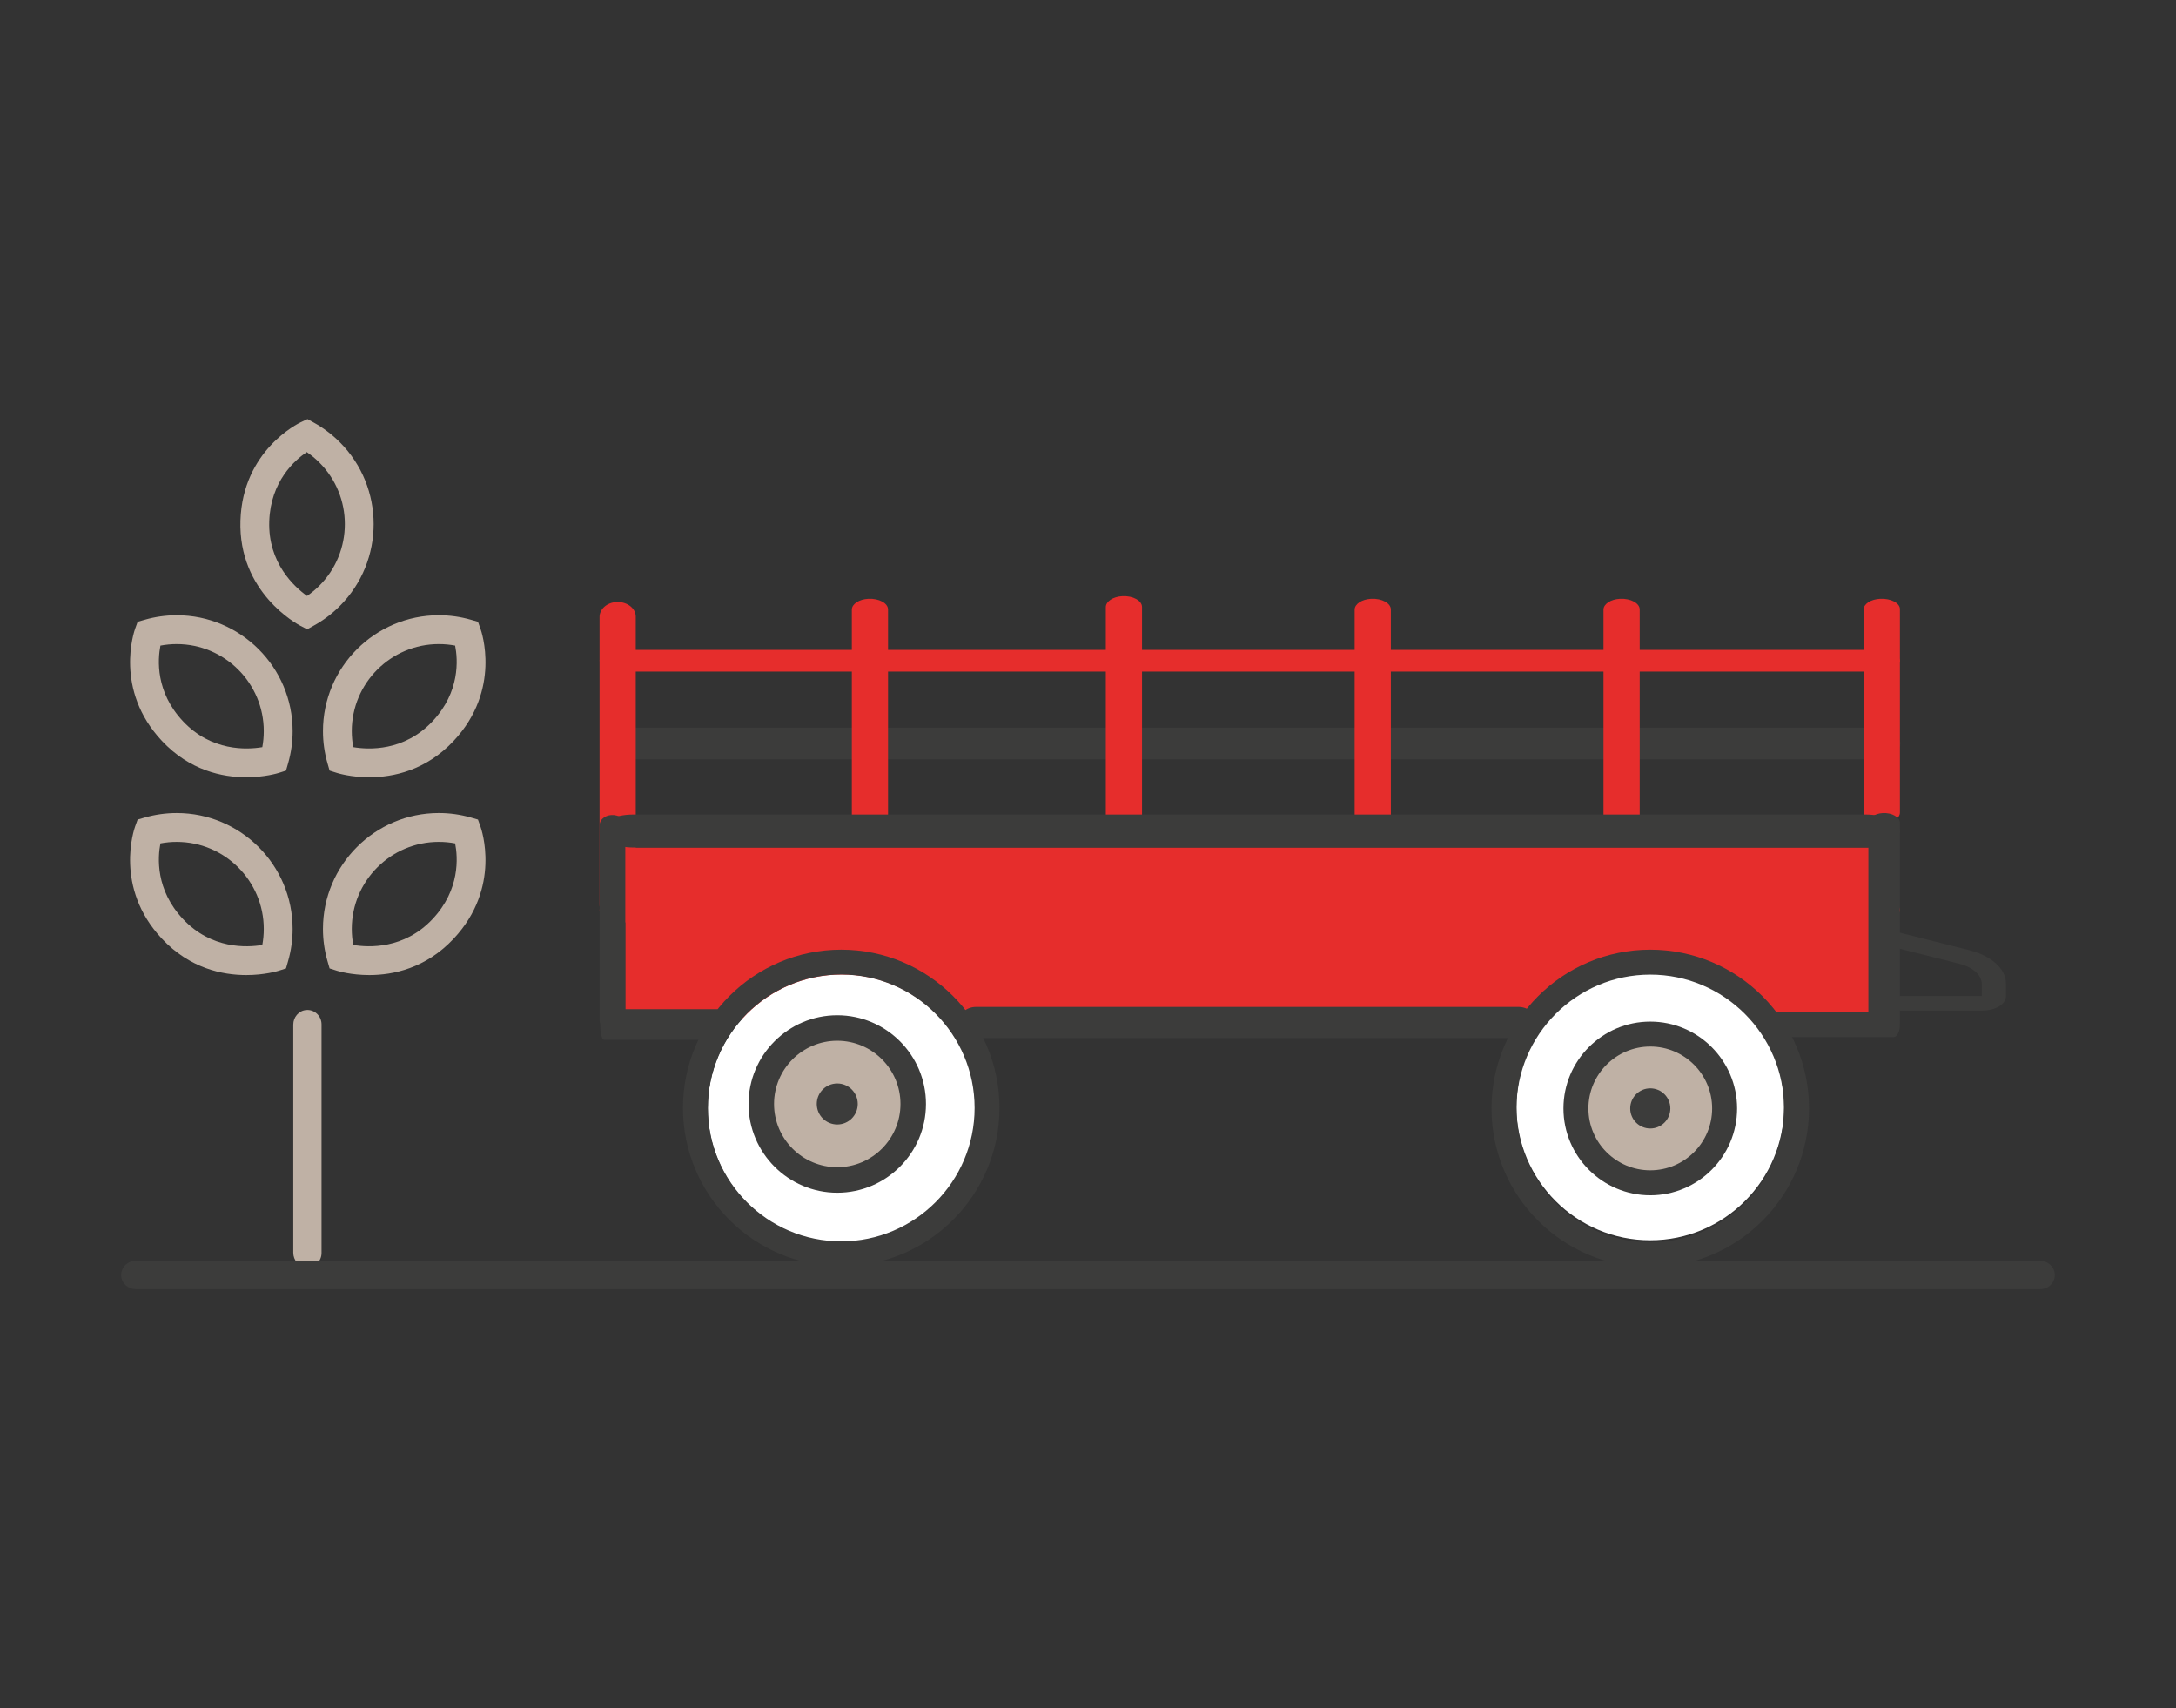 <?xml version="1.0" encoding="utf-8"?>
<!-- Generator: Adobe Illustrator 26.0.3, SVG Export Plug-In . SVG Version: 6.00 Build 0)  -->
<svg version="1.1" xmlns="http://www.w3.org/2000/svg" xmlns:xlink="http://www.w3.org/1999/xlink" x="0px" y="0px"
	 viewBox="0 0 1924.7 1510.71" style="enable-background:new 0 0 1924.7 1510.71;" xml:space="preserve">
<rect x="0" y="0" width="1924.7" height="1510.71" fill="#333333" stroke="none"/>
<style type="text/css">
	.st0{fill:#3C3C3B;}
	.st1{fill:#E62D2C;}
	.st2{fill:#FFFFFF;}
	.st3{fill:#BFB1A5;}
</style>
<g id="Calque_1">
	<path class="st0" d="M1625.57,887.26c0,3.62,4.88,6.56,10.9,6.46h116.64c11.71,0.1,21.24-5.64,21.18-12.69v-11.15
		c0.06-12.99-12.8-24.62-32.7-29.64l-77.6-19.55c-5.55-1.4-11.93,0.18-14.26,3.52c-2.34,3.35,0.3,7.18,5.85,8.58l77.59,19.55
		c11.78,2.97,19.39,9.85,19.75,17.54v10.98h-116.45C1630.45,880.7,1625.57,883.64,1625.57,887.26z"/>
	<rect x="553.1" y="749.52" class="st1" width="1104.68" height="152.03"/>
	<circle class="st2" cx="1459.69" cy="978.47" r="118.39"/>
	<g>
		<circle class="st3" cx="1460.12" cy="980.68" r="65.79"/>
		<path class="st0" d="M1459.69,1057.06c-42.35,0-76.79-34.45-76.79-76.79c0-42.35,34.45-76.79,76.79-76.79s76.79,34.45,76.79,76.79
			C1536.48,1022.61,1502.04,1057.06,1459.69,1057.06z M1459.69,925.54c-30.17,0-54.72,24.55-54.72,54.72s24.55,54.72,54.72,54.72
			s54.72-24.55,54.72-54.72S1489.87,925.54,1459.69,925.54z"/>
	</g>
	<circle class="st0" cx="1459.69" cy="980.25" r="17.75"/>
	<path class="st0" d="M1343.37,918.01H863.56c-7.98,0-15.01-5.34-15.72-12.52c-0.81-8.15,6.43-15,15.47-15h479.81
		c7.98,0,15.01,5.34,15.72,12.52C1359.64,911.16,1352.4,918.01,1343.37,918.01z"/>
	<circle class="st2" cx="744.48" cy="980.22" r="118.39"/>
	<path class="st3" d="M259.4,1107.89V906.12c0-6.55,4.85-12.32,11.37-12.9c7.41-0.66,13.63,5.28,13.63,12.7v202.17
		c0,7.42-6.22,13.36-13.63,12.7C264.25,1120.21,259.4,1114.44,259.4,1107.89z"/>
	<path class="st3" d="M271.7,556.52l-6.07-3.15c-2.25-1.16-55.03-29.31-52.96-93.09c2.02-62.03,51.31-85.89,53.41-86.87l5.9-2.77
		l5.7,3.16c8.33,4.61,16.02,10.42,22.83,17.22c39.97,39.97,39.97,104.99,0.01,144.95c-6.8,6.81-14.48,12.6-22.84,17.23L271.7,556.52
		z M271.34,399.8c-10.48,7.05-32.03,25.79-33.19,61.31c-1.19,36.7,22.23,57.92,33.43,65.93c3.9-2.68,7.55-5.72,10.92-9.09
		c30.02-30.03,30.02-78.87,0-108.89C279.06,405.61,275.31,402.51,271.34,399.8z"/>
	<path class="st3" d="M217.81,687.38c-20.99,0-49.98-5.88-74.64-32.19c-42.44-45.29-24.44-97.01-23.65-99.19l2.22-6.12l6.26-1.79
		c9.17-2.64,18.71-3.98,28.34-3.98c56.51,0,102.49,45.98,102.49,102.49c0,9.64-1.34,19.17-3.98,28.34l-1.88,6.57l-6.51,2.06
		C245.39,683.9,233.97,687.38,217.81,687.38z M242.59,671.07h0.08H242.59z M141.89,570.95c-2.42,12.39-4.42,40.88,19.88,66.81
		c25.19,26.88,56.61,25.3,70.25,23c0.86-4.65,1.29-9.39,1.29-14.17c0-42.45-34.54-76.99-76.99-76.99
		C151.46,569.6,146.63,570.06,141.89,570.95z"/>
	<path class="st3" d="M326.67,687.38c-16.17,0-27.58-3.49-28.63-3.82l-6.51-2.06l-1.88-6.57c-2.64-9.17-3.98-18.71-3.98-28.34
		c0-56.51,45.98-102.49,102.49-102.49c9.64,0,19.17,1.34,28.34,3.98l6.26,1.79l2.22,6.13c0.79,2.17,18.77,53.89-23.66,99.18
		C376.65,681.5,347.66,687.38,326.67,687.38z M312.45,660.76c13.62,2.31,45.05,3.9,70.25-23c24.28-25.91,22.32-54.38,19.88-66.82
		c-4.73-0.9-9.57-1.34-14.43-1.34c-42.46,0-77,34.54-77,76.99C311.16,651.37,311.59,656.11,312.45,660.76z"/>
	<path class="st3" d="M217.82,862.31c-21,0-49.99-5.88-74.66-32.2c-42.44-45.29-24.44-97.01-23.65-99.19l2.22-6.12l6.26-1.79
		c9.17-2.64,18.71-3.98,28.34-3.98c56.51,0,102.49,45.98,102.49,102.49c0,9.64-1.34,19.18-3.98,28.35l-1.88,6.57l-6.51,2.06
		C245.39,858.83,233.97,862.31,217.82,862.31z M242.59,846.07h0.08H242.59z M141.89,745.87c-2.42,12.39-4.42,40.88,19.88,66.81
		c25.21,26.9,56.63,25.31,70.25,23.01c0.86-4.65,1.29-9.39,1.29-14.17c0-42.45-34.54-76.99-76.99-76.99
		C151.46,744.52,146.63,744.98,141.89,745.87z"/>
	<path class="st3" d="M326.65,862.31c-16.15,0-27.56-3.49-28.61-3.82l-6.52-2.06l-1.88-6.57c-2.64-9.17-3.98-18.71-3.98-28.35
		c0-56.51,45.98-102.49,102.49-102.49c9.64,0,19.17,1.34,28.34,3.98l6.26,1.79l2.22,6.13c0.79,2.17,18.77,53.89-23.66,99.18
		C376.65,856.43,347.65,862.31,326.65,862.31z M312.45,835.69c13.62,2.29,45.06,3.88,70.25-23.01
		c24.28-25.91,22.32-54.38,19.88-66.82c-4.73-0.9-9.57-1.34-14.43-1.34c-42.46,0-77,34.54-77,76.99
		C311.16,826.29,311.59,831.04,312.45,835.69z"/>
	<path class="st0" d="M1804.78,1140.07H120.12c-6.55,0-12.32-4.85-12.9-11.37c-0.66-7.41,5.28-13.63,12.7-13.63h1684.66
		c6.55,0,12.32,4.85,12.9,11.37C1818.14,1133.85,1812.2,1140.07,1804.78,1140.07z"/>
	<path class="st1" d="M1650.75,593.92H560.56c-15.29,0-28.74-3.72-30.1-8.72c-1.54-5.68,12.32-10.45,29.63-10.45h1090.19
		c15.29,0,28.74,3.72,30.1,8.72C1681.92,589.15,1668.06,593.92,1650.75,593.92z"/>
	<path class="st0" d="M1651.2,671.52H561.01c-15.29,0-28.74-5.43-30.1-12.74c-1.54-8.3,12.32-15.27,29.63-15.27h1090.19
		c15.29,0,28.74,5.43,30.1,12.74C1682.38,664.55,1668.51,671.52,1651.2,671.52z"/>
	<path class="st0" d="M1674.92,917.17h-103.06c-2.86,0-5.39-4.22-5.64-9.91c-0.29-6.45,2.31-11.87,5.55-11.87l103.06,0
		c2.86,0,5.39,4.22,5.64,9.91C1680.76,911.75,1678.17,917.17,1674.92,917.17z"/>
	<path class="st1" d="M1648.48,718.6V538.79c0-4.69,6.21-8.82,14.57-9.24c9.49-0.47,17.45,3.78,17.45,9.09v180.09
		c0,5.31-7.96,9.57-17.45,9.09C1654.69,727.42,1648.48,723.29,1648.48,718.6z"/>
	<path class="st0" d="M1459.69,1120.69c-77.43,0-140.42-62.99-140.42-140.42s62.99-140.42,140.42-140.42s140.42,62.99,140.42,140.42
		S1537.12,1120.69,1459.69,1120.69z M1459.69,861.92c-65.26,0-118.35,53.09-118.35,118.35s53.09,118.35,118.35,118.35
		s118.35-53.09,118.35-118.35S1524.95,861.92,1459.69,861.92z"/>
	<path class="st0" d="M744.07,1119.81c-77.19,0-139.98-62.8-139.98-139.98s62.8-139.98,139.98-139.98s139.98,62.8,139.98,139.98
		S821.25,1119.81,744.07,1119.81z M744.07,861.85c-65.05,0-117.98,52.93-117.98,117.98s52.93,117.98,117.98,117.98
		s117.98-52.93,117.98-117.98S809.12,861.85,744.07,861.85z"/>
	<g>
		<circle class="st3" cx="741" cy="976.75" r="67.23"/>
		<path class="st0" d="M740.56,1054.8c-43.27,0-78.47-35.2-78.47-78.47s35.2-78.47,78.47-78.47s78.47,35.2,78.47,78.47
			S783.83,1054.8,740.56,1054.8z M740.56,920.4c-30.83,0-55.92,25.09-55.92,55.92c0,30.83,25.09,55.92,55.92,55.92
			s55.92-25.09,55.92-55.92C796.48,945.49,771.4,920.4,740.56,920.4z"/>
	</g>
	<circle class="st0" cx="740.56" cy="976.31" r="18.13"/>
	<path class="st1" d="M1650.75,816.18H560.56c-15.29,0-28.74-4.41-30.1-10.35c-1.54-6.74,12.32-12.4,29.63-12.4h1090.19
		c15.29,0,28.74,4.41,30.1,10.35C1681.92,810.52,1668.06,816.18,1650.75,816.18z"/>
	<path class="st1" d="M1418.31,725.34V539.12c0-4.86,6.21-9.13,14.57-9.57c9.49-0.49,17.45,3.92,17.45,9.42v186.51
		c0,5.5-7.96,9.91-17.45,9.42C1424.52,734.47,1418.31,730.2,1418.31,725.34z"/>
	<path class="st1" d="M1198.21,725.34V539.12c0-4.86,6.21-9.13,14.57-9.57c9.49-0.49,17.45,3.92,17.45,9.42v186.51
		c0,5.5-7.96,9.91-17.45,9.42C1204.42,734.47,1198.21,730.2,1198.21,725.34z"/>
	<path class="st1" d="M978.11,725.23V536.92c0-4.91,6.21-9.24,14.57-9.67c9.49-0.5,17.45,3.96,17.45,9.52v188.61
		c0,5.56-7.96,10.02-17.45,9.52C984.32,734.47,978.11,730.14,978.11,725.23z"/>
	<path class="st1" d="M530.32,800.19V545.51c0-6.65,6.21-12.49,14.57-13.08c9.49-0.67,17.45,5.36,17.45,12.88v255.08
		c0,7.52-7.96,13.55-17.45,12.88C536.53,812.68,530.32,806.83,530.32,800.19z"/>
	<path class="st1" d="M753.46,725.34V539.12c0-4.86,6.21-9.13,14.57-9.57c9.49-0.49,17.45,3.92,17.45,9.42v186.51
		c0,5.5-7.96,9.91-17.45,9.42C759.67,734.47,753.46,730.2,753.46,725.34z"/>
	<path class="st0" d="M530.34,902.29V729.67c0-4.5,4.41-8.47,10.35-8.87c6.74-0.45,12.4,3.63,12.4,8.73v172.9
		c0,5.1-5.66,9.19-12.4,8.73C534.76,910.76,530.34,906.8,530.34,902.29z"/>
	<path class="st0" d="M1652.61,902.21v-174.2c0-4.55,5.41-8.55,12.69-8.95c8.26-0.46,15.2,3.66,15.2,8.81v174.48
		c0,5.15-6.94,9.27-15.2,8.81C1658.02,910.76,1652.61,906.76,1652.61,902.21z"/>
	<path class="st0" d="M634.45,919.57H534.22c-1.67,0-3.13-5.26-3.28-12.33c-0.17-8.03,1.34-14.77,3.23-14.77H634.4
		c1.67,0,3.13,5.26,3.28,12.33C637.85,912.83,636.34,919.57,634.45,919.57z"/>
	<path class="st0" d="M1650.75,749.52H560.56c-15.29,0-28.74-5.66-30.1-13.27c-1.54-8.64,12.32-15.9,29.63-15.9h1090.19
		c15.29,0,28.74,5.66,30.1,13.27C1681.92,742.27,1668.06,749.52,1650.75,749.52z"/>
</g>
<g id="Calque_2">
</g>
</svg>
